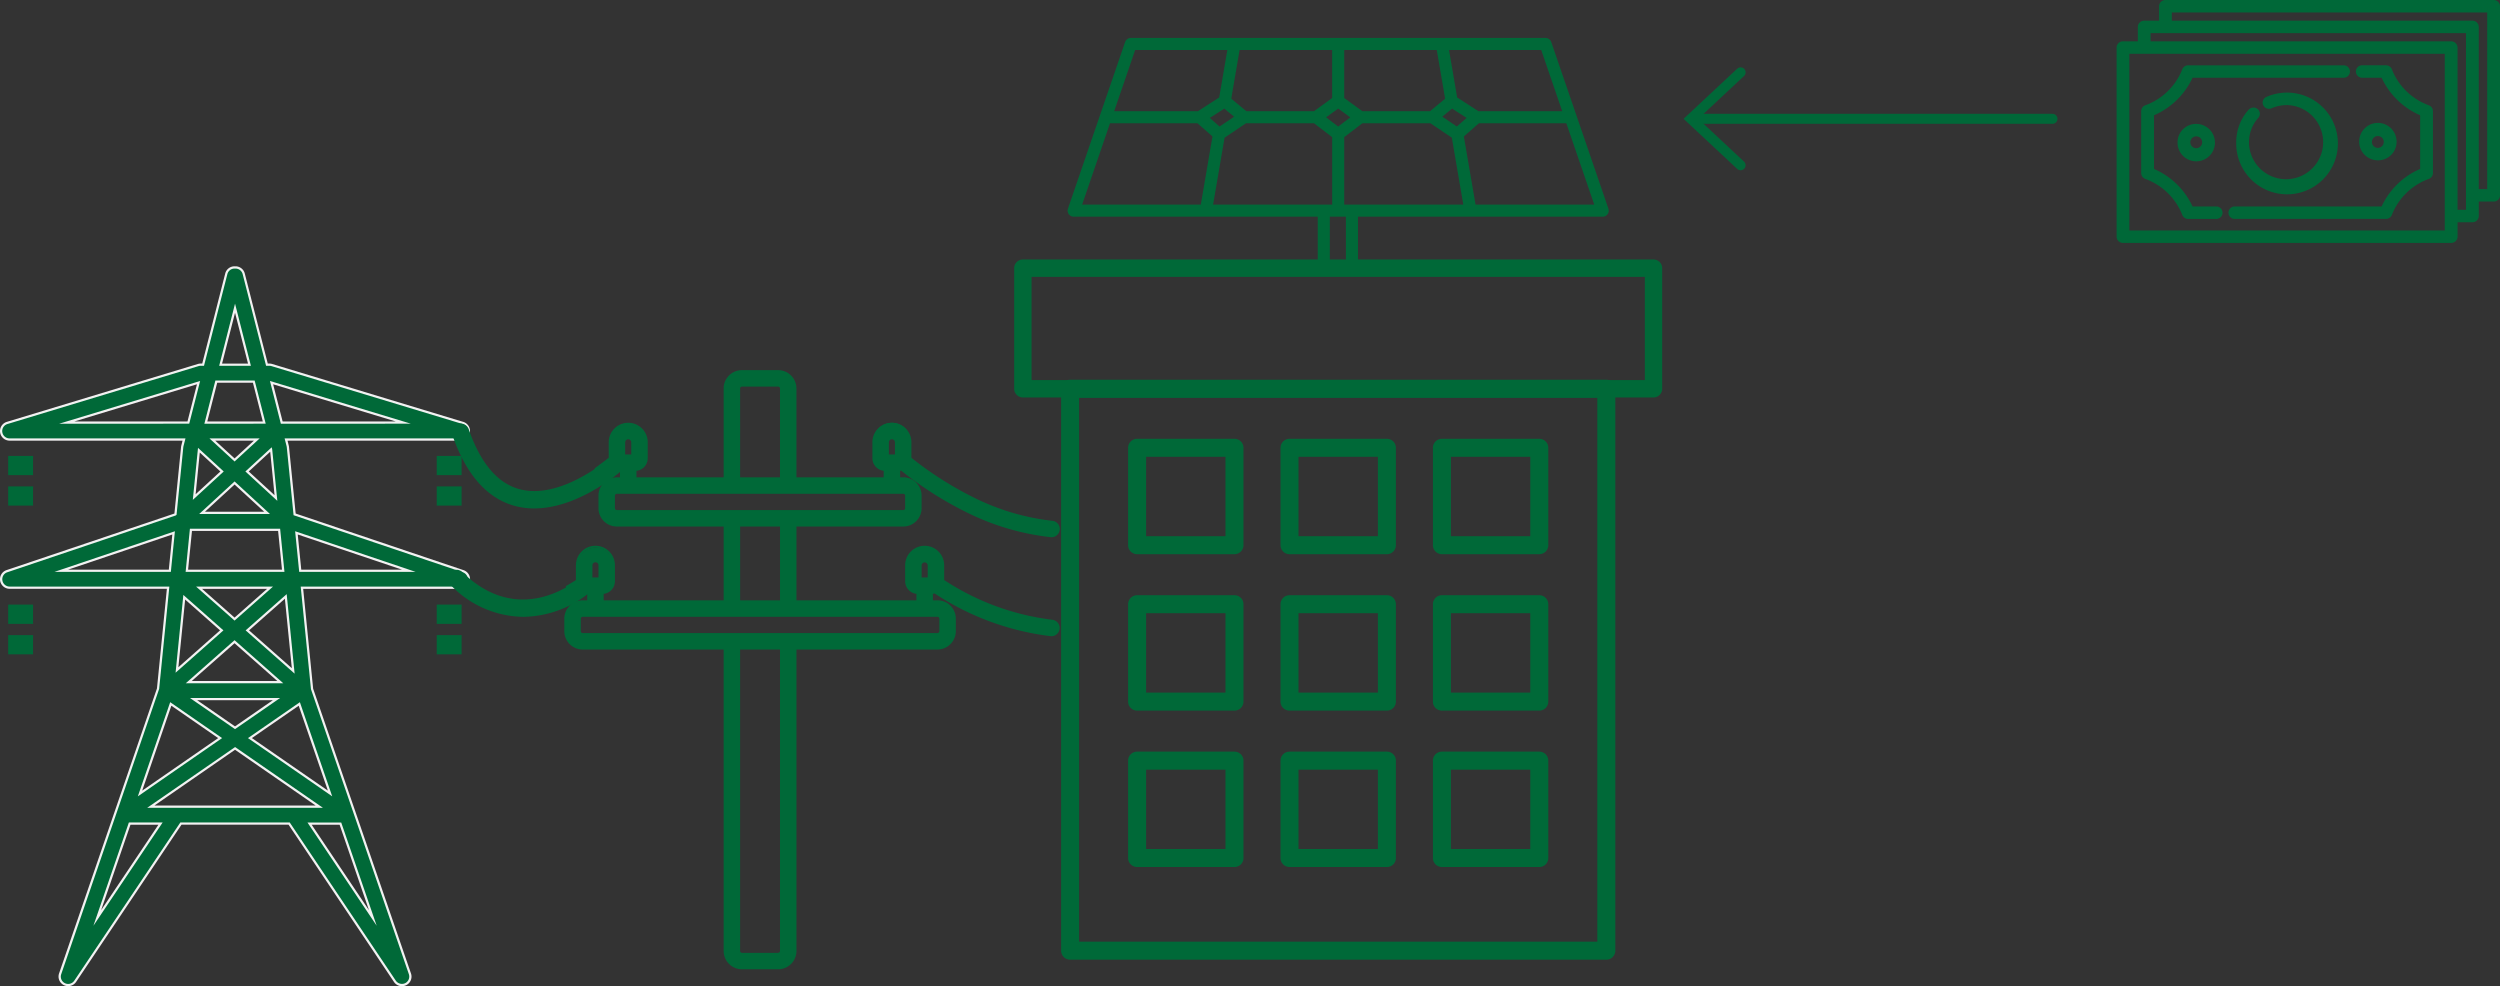 <?xml version="1.0" encoding="UTF-8"?> <svg xmlns="http://www.w3.org/2000/svg" xmlns:xlink="http://www.w3.org/1999/xlink" id="Group_7520" data-name="Group 7520" width="349.851" height="138.007" viewBox="0 0 349.851 138.007"><rect x="0" y="0" width="349.851" height="138.007" fill="#333333" stroke="none"/><defs><clipPath id="clip-path"><rect id="Rectangle_4025" data-name="Rectangle 4025" width="349.851" height="138.007" fill="none"></rect></clipPath></defs><path id="Path_3992" data-name="Path 3992" d="M281.582,24.753l-6.957-6.5,6.957-6.5" transform="translate(-38 -1.627)" fill="none" stroke="#006838" stroke-linecap="round" stroke-width="1.4"></path><line id="Line_331" data-name="Line 331" x1="49.795" transform="translate(237.428 16.629)" fill="none" stroke="#006838" stroke-linecap="round" stroke-width="1.4"></line><g id="Group_7519" data-name="Group 7519"><g id="Group_7518" data-name="Group 7518" clip-path="url(#clip-path)"><path id="Path_3993" data-name="Path 3993" d="M39.451,65.146l-1.426-5.587,18.437,5.587ZM41.058,99.9l-6.42-5.671,5.38-4.752Zm.853,4.622,4.3,12.53L35,109.3Zm15.325-18.64H42.042l-.529-5.3ZM52.2,134.473l-8.853-13.205h4.318ZM24.712,118.9H21.125l11.791-8.154L44.708,118.9h-20ZM13.636,134.473l4.536-13.205h4.318Zm10.287-29.95,6.909,4.777-11.212,7.754ZM8.6,85.883l15.723-5.3-.529,5.3ZM25.805,89.59l5.251,4.64-6.267,5.537ZM9.372,65.146l18.437-5.587-1.427,5.587ZM31.1,71.989,27.2,75.568l.655-6.557Zm-.8-12.572h5.247L37,65.146H28.83Zm2.623-10.274,2.019,7.9H30.9ZM29.74,67.518h6.22l-3.11,2.86ZM37.4,77.783H28.3L32.85,73.6Zm-11.224,8.1.571-5.728h12.34l.571,5.728Zm1.7,2.372h9.942l-4.971,4.392Zm10.848,15.587-5.807,4.015-5.807-4.015Zm-12.281-2.371,6.4-5.658,6.4,5.658ZM37.962,68.9l0,.01.678,6.794L34.6,71.989Zm27.676-2.394a1.185,1.185,0,0,0-.829-1.309L38.076,57.1a1.2,1.2,0,0,0-.344-.052h-.35L34.136,44.331a1.186,1.186,0,0,0-1.149-.892h-.14a1.185,1.185,0,0,0-1.149.892L28.451,57.045H28.1a1.187,1.187,0,0,0-.344.052L1.026,65.2a1.186,1.186,0,0,0,.344,2.321H25.778l-.228.892a1.1,1.1,0,0,0-.031.177l-.938,9.4L24.564,78,.989,85.945a1.186,1.186,0,0,0,.38,2.31H23.555L22.142,102.4l-13.7,39.887a1.186,1.186,0,0,0,2.107,1.046l14.794-22.067H40.49l14.794,22.067a1.186,1.186,0,0,0,2.107-1.046L43.691,102.4,42.279,88.255H64.466a1.186,1.186,0,0,0,.379-2.31l-23.59-7.953-.939-9.406a1.326,1.326,0,0,0-.03-.177l-.228-.892H64.466a1.186,1.186,0,0,0,1.173-1.012" transform="translate(-0.025 -6.011)" fill="#006938"></path><path id="Path_3994" data-name="Path 3994" d="M31.077,56.863h3.629l-1.815-7.108Zm4.035.314H30.671l2.22-8.7Zm-24.7,7.786H26.235l1.327-5.2Zm16.069.315H8.285L28.005,59.3Zm2.529-.315h7.767l-1.382-5.414h-5Zm8.173.315H28.6l1.542-6.043h5.493Zm2.368-.315H55.374l-17.153-5.2Zm17.95.315H39.3L37.777,59.3ZM30.119,67.65l2.706,2.488,2.706-2.488Zm2.706,2.917-3.514-3.232h7.028Zm-4.866-1.252-.582,5.832,3.463-3.184Zm-.977,6.624.727-7.282,3.6,3.307Zm7.828-3.976,3.61,3.32L37.813,69.2Zm4,4.111-4.47-4.111,3.682-3.385.066.27ZM28.679,77.6H36.97l-4.145-3.812Zm9.1.314H27.872l4.953-4.555ZM9.533,85.7H23.624l.49-4.916Zm14.376.315H7.613l16.863-5.686Zm2.414-.315H39.459l-.539-5.413H26.864Zm13.484.315H25.976l.6-6.043H39.2Zm2.352-.315H56.25L41.668,80.783Zm16.01.315h-16.3l-.568-5.686Zm-29.9,2.372,4.555,4.025,4.555-4.025Zm4.555,4.444-5.387-4.76H38.209Zm-6.915-2.945-.946,9.471L30.793,94.2Zm-1.339,10.239,1.087-10.882L31.268,94.2ZM34.851,94.2l5.985,5.288-.97-9.718Zm6.379,6.056L34.375,94.2l5.743-5.073Zm-14.4,1.028H38.81L32.822,96Zm12.808.314H26l6.821-6.025Zm-12.052,2.372,5.3,3.666,5.3-3.666Zm5.3,4.05L26.58,103.66H39.2Zm2.363,1.25,10.631,7.351L41.8,104.744Zm11.24,8.155L34.7,109.274l7.267-5.025ZM23.979,104.744,19.9,116.626l10.632-7.352Zm-4.691,12.685,4.528-13.18,7.266,5.025Zm2.316,1.284H44.179l-11.288-7.805Zm23.584.314H20.6l12.3-8.5ZM43.615,121.4l8.017,11.959L47.525,121.4Zm9.1,14.137-9.689-14.451H47.75ZM18.258,121.4,14.15,133.359,22.169,121.4ZM13.07,135.537l4.963-14.452h4.726Zm12.165-14.452H40.548L55.39,143.221a1.047,1.047,0,0,0,1.311.349,1.031,1.031,0,0,0,.515-1.255l-13.7-39.887L42.08,88.072H64.44a1.028,1.028,0,0,0,.328-2L41.082,78.084l-.949-9.507a1.107,1.107,0,0,0-.027-.154l-.278-1.087H64.44a1.028,1.028,0,0,0,.3-2.013l-26.732-8.1a1,1,0,0,0-.3-.045h-.472L33.958,44.345a1.028,1.028,0,0,0-1-.774h-.14a1.026,1.026,0,0,0-1,.774L28.548,57.177h-.471a1,1,0,0,0-.3.045l-26.733,8.1a1.028,1.028,0,0,0,.3,2.013H25.955l-.279,1.089a1.1,1.1,0,0,0-.026.151l-.944,9.458-.116.087L1.014,86.07a1.028,1.028,0,0,0,.33,2H23.7l-1.429,14.32L8.567,142.315a1.028,1.028,0,0,0,1.827.906Zm31.009,22.907a1.339,1.339,0,0,1-1.116-.6l-14.748-22H25.4l-14.748,22a1.344,1.344,0,0,1-2.387-1.185l13.7-39.887,1.387-13.938H1.344a1.344,1.344,0,0,1-.43-2.617L24.407,77.85l.929-9.3a1.214,1.214,0,0,1,.035-.2l.177-.7H1.344a1.344,1.344,0,0,1-.389-2.63l26.733-8.1a1.345,1.345,0,0,1,.389-.058H28.3l3.216-12.6a1.341,1.341,0,0,1,1.3-1.011h.14a1.343,1.343,0,0,1,1.3,1.011l3.216,12.6h.227a1.349,1.349,0,0,1,.389.058l26.733,8.1a1.344,1.344,0,0,1-.389,2.63H40.235l.177.7a1.235,1.235,0,0,1,.035.2l.929,9.3,23.493,7.921a1.344,1.344,0,0,1-.429,2.617H42.427l1.395,13.973,13.692,39.852a1.342,1.342,0,0,1-1.27,1.78" transform="translate(0 -5.985)" fill="#f2f2f2"></path><path id="Path_3995" data-name="Path 3995" d="M4.68,74.232H1.511V76.6H4.68Z" transform="translate(-0.209 -10.272)" fill="#006938"></path><path id="Path_3996" data-name="Path 3996" d="M1.643,76.421H4.5V74.363H1.643Zm3.169.315H1.329V74.049H4.813Z" transform="translate(-0.184 -10.246)" fill="#006938"></path><path id="Path_3997" data-name="Path 3997" d="M1.511,80.366v1.186H4.68V79.181H1.511Z" transform="translate(-0.209 -10.956)" fill="#006938"></path><path id="Path_3998" data-name="Path 3998" d="M1.643,81.369H4.5V79.312H1.643Zm3.169.314H1.329V79H4.813Z" transform="translate(-0.184 -10.931)" fill="#006938"></path><path id="Path_3999" data-name="Path 3999" d="M74.28,75.418V74.233H71.111V76.6H74.28Z" transform="translate(-9.84 -10.272)" fill="#006938"></path><path id="Path_4000" data-name="Path 4000" d="M71.243,76.421H74.1V74.363H71.243Zm3.169.315H70.929V74.049h3.484Z" transform="translate(-9.815 -10.246)" fill="#006938"></path><path id="Path_4001" data-name="Path 4001" d="M71.111,81.552H74.28V79.18H71.111Z" transform="translate(-9.84 -10.956)" fill="#006938"></path><path id="Path_4002" data-name="Path 4002" d="M71.243,81.369H74.1V79.312H71.243Zm3.169.314H70.929V79h3.484Z" transform="translate(-9.815 -10.931)" fill="#006938"></path><path id="Path_4003" data-name="Path 4003" d="M4.68,98.387H1.511v2.372H4.68Z" transform="translate(-0.209 -13.614)" fill="#006938"></path><path id="Path_4004" data-name="Path 4004" d="M1.643,100.576H4.5V98.518H1.643Zm3.169.315H1.329V98.2H4.813Z" transform="translate(-0.184 -13.589)" fill="#006938"></path><path id="Path_4005" data-name="Path 4005" d="M1.511,104.521v1.186H4.68v-2.371H1.511Z" transform="translate(-0.209 -14.299)" fill="#006938"></path><path id="Path_4006" data-name="Path 4006" d="M1.643,105.524H4.5v-2.058H1.643Zm3.169.315H1.329v-2.687H4.813Z" transform="translate(-0.184 -14.273)" fill="#006938"></path><path id="Path_4007" data-name="Path 4007" d="M74.28,99.573V98.388H71.111v2.371H74.28Z" transform="translate(-9.84 -13.614)" fill="#006938"></path><path id="Path_4008" data-name="Path 4008" d="M71.243,100.576H74.1V98.518H71.243Zm3.169.315H70.929V98.2h3.484Z" transform="translate(-9.815 -13.589)" fill="#006938"></path><path id="Path_4009" data-name="Path 4009" d="M71.111,105.707H74.28v-2.372H71.111Z" transform="translate(-9.84 -14.299)" fill="#006938"></path><path id="Path_4010" data-name="Path 4010" d="M71.243,105.524H74.1v-2.058H71.243Zm3.169.315H70.929v-2.687h3.484Z" transform="translate(-9.815 -14.273)" fill="#006938"></path><path id="Path_4011" data-name="Path 4011" d="M175.43,29.484l3.9-11.383h12.24l2.1,1.846-1.635,9.537Zm7.418-21.631h12.9l-.385,2.249-.753,4.39-2.972,1.921H179.914Zm13.12,8.73.727.6-.1.07-.836.564-.417.282-.551.372-.13.087-.524-.459-.121-.107-.724-.636.159-.1.778-.5.528-.34.435-.282.132-.085.441.367Zm.5-2.929.612-3.565.383-2.236h12.952V14.57l-2.535,1.842h-9.476l-.833-.692L196.3,14.662Zm29.245-7.49h-43.47a.845.845,0,0,0-.8.57l-8,23.32a.844.844,0,0,0,.8,1.118H208.4v6.132H201.46a.844.844,0,1,0,0,1.689h19.421a.844.844,0,0,0,0-1.689h-6.849V31.173h34.244a.845.845,0,0,0,.8-1.118l-8-23.32a.845.845,0,0,0-.8-.57H225.715Zm.511,8.5-1.275,1.059-.832.691h-9.477l-2.535-1.842V7.853h12.952l.383,2.236.612,3.565Zm.536,1.75.441-.367.132.085.435.282.528.34.779.5.159.1-.725.636-.121.107-.524.459-.13-.088-.551-.371-.417-.283-.835-.563-.1-.07.726-.6Zm.658-8.559h12.256l2.936,8.559h-11.73l-2.971-1.921-.752-4.39-.386-2.249Zm19.674,21.631H230.482l-1.635-9.537,2.1-1.846h12.24Zm-33.906,0h-1.081V20.043l2.545-1.942h9.513l3,2.021,1.605,9.362Zm-.844,7.821h-2.252V31.173h2.252Zm-2.773-20.033.023-.016.824-.6.338-.245.507-.369.507.369.338.245.824.6.023.016-.847.646-.239.183-.606.462-.606-.462-.239-.183ZM193.756,29.484l1.605-9.361,3-2.022h9.513l2.545,1.942v9.441H193.756Z" transform="translate(-23.994 -0.853)" fill="#006938"></path><path id="Path_4012" data-name="Path 4012" d="M143.891,94.521a.385.385,0,0,1,.282.119.394.394,0,0,1,.119.28v1.747a.4.4,0,0,1-.119.282.409.409,0,0,1-.282.117H94.24a.422.422,0,0,1-.283-.117.4.4,0,0,1-.113-.282V94.919a.388.388,0,0,1,.113-.28.4.4,0,0,1,.283-.119Zm-21.9,46.892a.4.4,0,0,1-.4.4h-5.052a.4.4,0,0,1-.282-.118.388.388,0,0,1-.113-.282V99.1h5.846ZM95.471,87.447a.554.554,0,0,1,.163-.4.564.564,0,0,1,.4-.163.557.557,0,0,1,.559.558v1.839H95.471Zm26.517,5.035h-5.846V81.889h5.846ZM99.026,79.852a.4.4,0,0,1-.4-.4V77.71a.4.4,0,0,1,.117-.285.386.386,0,0,1,.282-.114h40.083a.391.391,0,0,1,.4.4v1.741a.387.387,0,0,1-.115.282.4.4,0,0,1-.28.119Zm1.031-9.619a.558.558,0,1,1,1.117,0v1.836h-1.117Zm16.085-7.526a.393.393,0,0,1,.117-.282.4.4,0,0,1,.282-.117h5.052a.4.4,0,0,1,.282.117.39.39,0,0,1,.114.282V75.273h-5.846Zm20.817,7.526a.556.556,0,0,1,.558-.558.546.546,0,0,1,.391.163.557.557,0,0,1,.168.4v1.836H136.96Zm4.584,17.214a.554.554,0,0,1,.167-.4.544.544,0,0,1,.391-.163.55.55,0,0,1,.4.163.558.558,0,0,1,.163.4v1.839h-1.117Zm18.4,7.759v0A35.316,35.316,0,0,1,144.7,89.583V87.447a2.569,2.569,0,0,0-.759-1.835,2.6,2.6,0,0,0-4.435,1.835V89.68a1.646,1.646,0,0,0,.481,1.159,1.611,1.611,0,0,0,1.1.478v1.165H124.027V81.889h15.083a2.439,2.439,0,0,0,2.434-2.438V77.71a2.439,2.439,0,0,0-2.434-2.438h-.572V74.1a1.331,1.331,0,0,0,.31-.04,50.416,50.416,0,0,0,9.516,6.018,34.794,34.794,0,0,0,11.367,3.3,1.018,1.018,0,1,0,.212-2.025,32.645,32.645,0,0,1-10.7-3.111,48.951,48.951,0,0,1-9.126-5.774V70.233a2.6,2.6,0,1,0-5.194,0v2.232a1.63,1.63,0,0,0,.482,1.161,1.606,1.606,0,0,0,1.1.477v1.17H124.027V62.707a2.436,2.436,0,0,0-2.433-2.438h-5.052a2.436,2.436,0,0,0-2.438,2.438V75.273H101.635V74.1a1.61,1.61,0,0,0,1.1-.477,1.629,1.629,0,0,0,.481-1.161V70.233a2.6,2.6,0,0,0-5.194,0v2.234q-.959.756-1.952,1.472a4.69,4.69,0,0,1-.731,2.98q2.042-1.347,3.951-2.856a1.306,1.306,0,0,0,.309.04v1.17h-.57a2.434,2.434,0,0,0-2.438,2.438v1.741a2.434,2.434,0,0,0,2.438,2.438H114.1V92.482H97.049V91.317a1.6,1.6,0,0,0,1.1-.478,1.635,1.635,0,0,0,.481-1.159V87.447a2.6,2.6,0,0,0-5.194,0v2.141c-.464.293-.933.575-1.405.85a4.584,4.584,0,0,1-.138,2.417q1.382-.755,2.712-1.6a1.548,1.548,0,0,0,.409.062v1.165H94.24a2.436,2.436,0,0,0-2.434,2.438v1.747A2.442,2.442,0,0,0,94.24,99.1H114.1v42.309a2.436,2.436,0,0,0,2.434,2.438h5.052a2.436,2.436,0,0,0,2.438-2.438V99.1h19.864a2.443,2.443,0,0,0,2.439-2.438V94.919a2.437,2.437,0,0,0-2.439-2.438h-.769V91.317a1.4,1.4,0,0,0,.408-.065,37.506,37.506,0,0,0,16.206,5.981,1.019,1.019,0,1,0,.208-2.027" transform="translate(-12.703 -8.339)" fill="#006938"></path><path id="Path_4013" data-name="Path 4013" d="M100.166,71.914h.851v-1.7a.417.417,0,0,0-.126-.3.427.427,0,0,0-.6,0,.418.418,0,0,0-.122.3Zm1.117.265H99.9V70.211a.691.691,0,1,1,1.382,0Zm35.785-.265h.852v-1.7a.421.421,0,0,0-.128-.3.425.425,0,0,0-.6,0,.419.419,0,0,0-.124.3Zm1.118.265H136.8V70.211a.685.685,0,0,1,.2-.488.7.7,0,0,1,.976,0,.686.686,0,0,1,.206.486Zm-21.934,2.938h5.581V62.685a.258.258,0,0,0-.076-.19.266.266,0,0,0-.187-.078h-5.051a.263.263,0,0,0-.191.081.258.258,0,0,0-.076.186Zm5.846.265h-6.112v-12.7a.525.525,0,0,1,.155-.375.531.531,0,0,1,.377-.158h5.051a.532.532,0,0,1,.373.153.522.522,0,0,1,.155.379ZM99,77.422a.257.257,0,0,0-.189.076.267.267,0,0,0-.078.191v1.74A.271.271,0,0,0,99,79.7h40.083a.267.267,0,0,0,.19-.083.252.252,0,0,0,.073-.185v-1.74a.258.258,0,0,0-.263-.267Zm40.083,2.541H99a.535.535,0,0,1-.532-.533v-1.74a.535.535,0,0,1,.153-.377A.528.528,0,0,1,99,77.156h40.083a.522.522,0,0,1,.528.532v1.74a.52.52,0,0,1-.153.376.539.539,0,0,1-.375.158m2.567,9.167h.851V87.424a.426.426,0,0,0-.851,0Zm1.117.266h-1.382V87.421a.691.691,0,0,1,.206-.486.7.7,0,0,1,.974,0,.692.692,0,0,1,.2.489ZM95.58,89.13h.852V87.424a.426.426,0,0,0-.127-.3.434.434,0,0,0-.6,0,.422.422,0,0,0-.122.3ZM96.7,89.4H95.315V87.424a.682.682,0,0,1,.2-.487.691.691,0,0,1,1.182.487Zm19.554,2.931h5.581V82h-5.581Zm5.846.265h-6.112V81.734H122.1ZM94.216,94.631a.266.266,0,0,0-.19.083.25.25,0,0,0-.072.184v1.746a.264.264,0,0,0,.078.191.293.293,0,0,0,.19.076h49.645a.272.272,0,0,0,.19-.079.262.262,0,0,0,.078-.187V94.9a.26.26,0,0,0-.082-.19.252.252,0,0,0-.186-.078Zm0,2.544a.553.553,0,0,1-.372-.153.531.531,0,0,1-.156-.379V94.9a.526.526,0,0,1,.15-.372.535.535,0,0,1,.378-.16h49.65a.519.519,0,0,1,.376.158.528.528,0,0,1,.158.375v1.746a.53.53,0,0,1-.154.372.537.537,0,0,1-.374.159Zm22.035,2.039V141.39a.257.257,0,0,0,.075.19.272.272,0,0,0,.187.078h5.052a.269.269,0,0,0,.267-.267V99.214Zm5.314,42.708h-5.052a.535.535,0,0,1-.372-.154.518.518,0,0,1-.155-.378V98.949H122.1v42.44a.534.534,0,0,1-.532.532M94.216,92.592a2.3,2.3,0,0,0-2.3,2.306v1.746a2.312,2.312,0,0,0,2.3,2.306h20v42.44a2.3,2.3,0,0,0,2.3,2.306h5.052a2.3,2.3,0,0,0,2.3-2.306V98.949h20a2.314,2.314,0,0,0,2.307-2.306V94.9a2.306,2.306,0,0,0-2.307-2.306h-.9v-1.43h.133a1.264,1.264,0,0,0,.369-.059l.059-.018.051.033a37.37,37.37,0,0,0,16.149,5.961.886.886,0,1,0,.181-1.762l-.12-.016A35.5,35.5,0,0,1,144.6,89.672l-.062-.039V87.424a2.461,2.461,0,0,0-2.464-2.463,2.465,2.465,0,0,0-2.464,2.463v2.234a1.513,1.513,0,0,0,.442,1.064,1.48,1.48,0,0,0,1.006.439l.13,0v1.427H123.87V81.735h15.215a2.306,2.306,0,0,0,2.3-2.3V77.689a2.3,2.3,0,0,0-2.3-2.306h-.7V73.947h.132a1.194,1.194,0,0,0,.28-.037l.062-.015.05.04a50.407,50.407,0,0,0,9.491,6,34.736,34.736,0,0,0,11.324,3.285.885.885,0,1,0,.185-1.761,32.877,32.877,0,0,1-10.746-3.123,49.183,49.183,0,0,1-9.15-5.789l-.05-.04v-2.3a2.479,2.479,0,0,0-.723-1.745,2.441,2.441,0,0,0-1.742-.721,2.461,2.461,0,0,0-2.464,2.466v2.231a1.507,1.507,0,0,0,.442,1.067,1.483,1.483,0,0,0,1.007.439l.128,0v1.432H123.87v-12.7a2.3,2.3,0,0,0-2.3-2.306h-5.051a2.3,2.3,0,0,0-2.306,2.306v12.7H101.479V73.951l.129,0a1.478,1.478,0,0,0,1.006-.438,1.5,1.5,0,0,0,.444-1.068V70.211a2.465,2.465,0,0,0-4.929,0v2.3l-.05.04c-.6.472-1.236.954-1.9,1.432a5.035,5.035,0,0,1-.466,2.488c1.177-.794,2.34-1.644,3.465-2.533l.052-.04.063.016a1.2,1.2,0,0,0,.277.036h.133v1.435H99a2.3,2.3,0,0,0-2.3,2.306v1.74A2.3,2.3,0,0,0,99,81.735h15.21V92.592H96.893V91.165l.129,0a1.469,1.469,0,0,0,1.006-.439,1.5,1.5,0,0,0,.443-1.065V87.424a2.464,2.464,0,0,0-4.929,0v2.214l-.062.04c-.407.256-.841.52-1.327.8a4.688,4.688,0,0,1-.067,2.077c.813-.451,1.626-.934,2.421-1.438l.049-.032.057.016a1.415,1.415,0,0,0,.374.057h.133v1.43Zm27.349,51.369h-5.052a2.57,2.57,0,0,1-2.566-2.572V99.214H94.216a2.576,2.576,0,0,1-2.567-2.57V94.9a2.568,2.568,0,0,1,2.567-2.571h.638v-.906a1.817,1.817,0,0,1-.254-.045c-.876.554-1.774,1.083-2.671,1.572l-.3.163.109-.321a4.431,4.431,0,0,0,.134-2.347l-.019-.094.082-.048c.491-.286.93-.551,1.338-.807V87.424a2.73,2.73,0,1,1,5.46,0v2.234a1.763,1.763,0,0,1-.521,1.252,1.742,1.742,0,0,1-1.056.509v.907h16.789V82H99a2.568,2.568,0,0,1-2.57-2.57v-1.74A2.57,2.57,0,0,1,99,75.118h.438v-.912c-.047,0-.1-.012-.145-.022-1.267,1-2.581,1.948-3.909,2.824l-.566.373.383-.559a4.569,4.569,0,0,0,.708-2.9l-.005-.073.06-.043c.66-.477,1.3-.958,1.9-1.429V70.211a2.729,2.729,0,0,1,5.458,0v2.231a1.773,1.773,0,0,1-.52,1.255,1.754,1.754,0,0,1-1.057.507v.913h12.2V62.685a2.568,2.568,0,0,1,2.571-2.571h5.051a2.568,2.568,0,0,1,2.566,2.572V75.118h12.207V74.2a1.73,1.73,0,0,1-1.058-.508,1.772,1.772,0,0,1-.52-1.254V70.211a2.727,2.727,0,0,1,2.73-2.731,2.707,2.707,0,0,1,1.93.8,2.745,2.745,0,0,1,.8,1.932V72.38a48.735,48.735,0,0,0,9.05,5.719,32.61,32.61,0,0,0,10.658,3.1,1.151,1.151,0,1,1-.24,2.289,34.984,34.984,0,0,1-11.411-3.31,50.654,50.654,0,0,1-9.492-6,1.336,1.336,0,0,1-.144.022v.912h.439a2.571,2.571,0,0,1,2.567,2.572v1.74A2.571,2.571,0,0,1,139.085,82h-14.95V92.327h16.791V91.42a1.777,1.777,0,0,1-1.578-1.761V87.424a2.73,2.73,0,1,1,5.46,0v2.063a35.124,35.124,0,0,0,15.124,5.559l.119.023a1.149,1.149,0,0,1,.489,2.019,1.142,1.142,0,0,1-.844.253,37.6,37.6,0,0,1-16.213-5.969,1.458,1.458,0,0,1-.254.047v.906h.637a2.57,2.57,0,0,1,2.572,2.571v1.746a2.577,2.577,0,0,1-2.572,2.57H124.135V141.39a2.568,2.568,0,0,1-2.57,2.571" transform="translate(-12.679 -8.318)" fill="#006938"></path><path id="Path_4014" data-name="Path 4014" d="M167.148,59.017h85.822V44.576H167.148Zm87.039,2.433H165.933a1.217,1.217,0,0,1-1.217-1.217V43.36a1.216,1.216,0,0,1,1.217-1.217h88.255A1.216,1.216,0,0,1,255.4,43.36V60.234a1.217,1.217,0,0,1-1.217,1.217" transform="translate(-22.792 -5.831)" fill="#006938"></path><path id="Path_4015" data-name="Path 4015" d="M174.856,140.312h72.518V64.2H174.856Zm73.777,2.519H173.6a1.259,1.259,0,0,1-1.26-1.26V62.937a1.26,1.26,0,0,1,1.26-1.26h75.037a1.26,1.26,0,0,1,1.26,1.26v78.635a1.26,1.26,0,0,1-1.26,1.26" transform="translate(-23.847 -8.534)" fill="#006938"></path><path id="Path_4016" data-name="Path 4016" d="M185.739,84.895h11.108V73.786H185.739Zm12.368,2.519H184.48a1.259,1.259,0,0,1-1.26-1.26V72.527a1.26,1.26,0,0,1,1.26-1.26h13.627a1.26,1.26,0,0,1,1.26,1.26V86.154a1.259,1.259,0,0,1-1.26,1.26" transform="translate(-25.353 -9.861)" fill="#006938"></path><path id="Path_4017" data-name="Path 4017" d="M210.491,84.895H221.6V73.786H210.491Zm12.368,2.519H209.232a1.26,1.26,0,0,1-1.26-1.26V72.527a1.26,1.26,0,0,1,1.26-1.26h13.628a1.26,1.26,0,0,1,1.26,1.26V86.154a1.26,1.26,0,0,1-1.26,1.26" transform="translate(-28.778 -9.861)" fill="#006938"></path><path id="Path_4018" data-name="Path 4018" d="M235.244,84.895h11.108V73.786H235.244Zm12.368,2.519H233.985a1.259,1.259,0,0,1-1.26-1.26V72.527a1.26,1.26,0,0,1,1.26-1.26h13.627a1.26,1.26,0,0,1,1.26,1.26V86.154a1.259,1.259,0,0,1-1.26,1.26" transform="translate(-32.203 -9.861)" fill="#006938"></path><path id="Path_4019" data-name="Path 4019" d="M185.739,110.3h11.108V99.19H185.739Zm12.368,2.519H184.48a1.259,1.259,0,0,1-1.26-1.26V97.931a1.26,1.26,0,0,1,1.26-1.26h13.627a1.26,1.26,0,0,1,1.26,1.26v13.628a1.259,1.259,0,0,1-1.26,1.26" transform="translate(-25.353 -13.376)" fill="#006938"></path><path id="Path_4020" data-name="Path 4020" d="M210.491,110.3H221.6V99.19H210.491Zm12.368,2.519H209.232a1.26,1.26,0,0,1-1.26-1.26V97.931a1.26,1.26,0,0,1,1.26-1.26h13.628a1.26,1.26,0,0,1,1.26,1.26v13.628a1.26,1.26,0,0,1-1.26,1.26" transform="translate(-28.778 -13.376)" fill="#006938"></path><path id="Path_4021" data-name="Path 4021" d="M235.244,110.3h11.108V99.19H235.244Zm12.368,2.519H233.985a1.259,1.259,0,0,1-1.26-1.26V97.931a1.26,1.26,0,0,1,1.26-1.26h13.627a1.26,1.26,0,0,1,1.26,1.26v13.628a1.259,1.259,0,0,1-1.26,1.26" transform="translate(-32.203 -13.376)" fill="#006938"></path><path id="Path_4022" data-name="Path 4022" d="M185.739,135.7h11.108V124.6H185.739Zm12.368,2.519H184.48a1.259,1.259,0,0,1-1.26-1.26V123.336a1.26,1.26,0,0,1,1.26-1.26h13.627a1.26,1.26,0,0,1,1.26,1.26v13.628a1.259,1.259,0,0,1-1.26,1.26" transform="translate(-25.353 -16.892)" fill="#006938"></path><path id="Path_4023" data-name="Path 4023" d="M210.491,135.7H221.6V124.6H210.491Zm12.368,2.519H209.232a1.26,1.26,0,0,1-1.26-1.26V123.336a1.26,1.26,0,0,1,1.26-1.26h13.628a1.26,1.26,0,0,1,1.26,1.26v13.628a1.26,1.26,0,0,1-1.26,1.26" transform="translate(-28.778 -16.892)" fill="#006938"></path><path id="Path_4024" data-name="Path 4024" d="M235.244,135.7h11.108V124.6H235.244Zm12.368,2.519H233.985a1.259,1.259,0,0,1-1.26-1.26V123.336a1.26,1.26,0,0,1,1.26-1.26h13.627a1.26,1.26,0,0,1,1.26,1.26v13.628a1.259,1.259,0,0,1-1.26,1.26" transform="translate(-32.203 -16.892)" fill="#006938"></path><path id="Path_4025" data-name="Path 4025" d="M84.923,80.664a10.379,10.379,0,0,1-2.594-.32c-3.959-1.014-6.949-4.374-8.885-9.985a1.217,1.217,0,0,1,2.3-.793c1.651,4.786,4.067,7.619,7.182,8.42,5.937,1.524,12.781-4.583,12.849-4.645a1.217,1.217,0,0,1,1.635,1.8c-.28.254-6.166,5.52-12.486,5.52" transform="translate(-10.153 -9.512)" fill="#006938"></path><path id="Path_4026" data-name="Path 4026" d="M83.253,99.124a14.31,14.31,0,0,1-10.173-4.506,1.216,1.216,0,0,1,1.7-1.739c8.109,7.936,16.1,1.089,16.442.794A1.217,1.217,0,0,1,92.834,95.5a15.048,15.048,0,0,1-9.581,3.628" transform="translate(-10.062 -12.804)" fill="#006938"></path><path id="Path_4027" data-name="Path 4027" d="M395.629,26.464h-1.182V3.764a.882.882,0,0,0-.894-.87H351.49V1.741h44.139Zm-2.971,2.893h-1.182V6.656a.883.883,0,0,0-.894-.871H348.519V4.634h44.139Zm-2.971,2.892H345.549V7.527h44.139V32.25ZM396.524,0H350.6a.882.882,0,0,0-.894.871V2.893h-2.077a.882.882,0,0,0-.894.87V5.786h-2.077a.882.882,0,0,0-.894.871V33.121a.883.883,0,0,0,.894.871h45.927a.883.883,0,0,0,.894-.871V31.1h2.077a.882.882,0,0,0,.894-.871V28.205h2.077a.882.882,0,0,0,.894-.87V.871A.882.882,0,0,0,396.524,0" transform="translate(-47.567 0)" fill="#006838"></path><path id="Path_4028" data-name="Path 4028" d="M389.971,16.2a8.761,8.761,0,0,1-5.169-5.033.894.894,0,0,0-.836-.564h-3.329a.871.871,0,1,0,0,1.742h2.73a10.526,10.526,0,0,0,5.394,5.252v7.511a10.521,10.521,0,0,0-5.394,5.252H362.834a.871.871,0,1,0,0,1.741h21.131a.894.894,0,0,0,.837-.564,8.757,8.757,0,0,1,5.168-5.033.873.873,0,0,0,.579-.815V17.018a.871.871,0,0,0-.578-.814" transform="translate(-50.082 -1.468)" fill="#006838"></path><path id="Path_4029" data-name="Path 4029" d="M358.246,30.363h-3.3a10.528,10.528,0,0,0-5.394-5.252V17.6a10.531,10.531,0,0,0,5.394-5.252H376.1a.871.871,0,1,0,0-1.742H354.343a.893.893,0,0,0-.836.564,8.758,8.758,0,0,1-5.168,5.032.872.872,0,0,0-.579.815v8.677a.872.872,0,0,0,.579.814,8.759,8.759,0,0,1,5.168,5.033.892.892,0,0,0,.836.564h3.9a.871.871,0,1,0,0-1.741" transform="translate(-48.12 -1.468)" fill="#006838"></path><path id="Path_4030" data-name="Path 4030" d="M366.193,17.345a.912.912,0,0,0-1.261.087,6.823,6.823,0,0,0-1.738,4.537,7.116,7.116,0,1,0,7.114-6.928,7.2,7.2,0,0,0-2.89.6.861.861,0,0,0-.453,1.149.9.9,0,0,0,1.18.441,5.4,5.4,0,0,1,2.162-.445,5.188,5.188,0,1,1-5.325,5.186,5.1,5.1,0,0,1,1.3-3.4.855.855,0,0,0-.089-1.229" transform="translate(-50.256 -2.081)" fill="#006838"></path><path id="Path_4031" data-name="Path 4031" d="M384.951,22.673a.828.828,0,1,1,.828.806.818.818,0,0,1-.828-.806m3.445,0a2.618,2.618,0,1,0-2.617,2.548,2.585,2.585,0,0,0,2.617-2.548" transform="translate(-53.019 -2.785)" fill="#006838"></path><path id="Path_4032" data-name="Path 4032" d="M357.109,22.673a.828.828,0,1,1-.828-.806.818.818,0,0,1,.828.806m-3.445,0a2.618,2.618,0,1,0,2.617-2.548,2.586,2.586,0,0,0-2.617,2.548" transform="translate(-48.937 -2.785)" fill="#006838"></path></g></g></svg> 